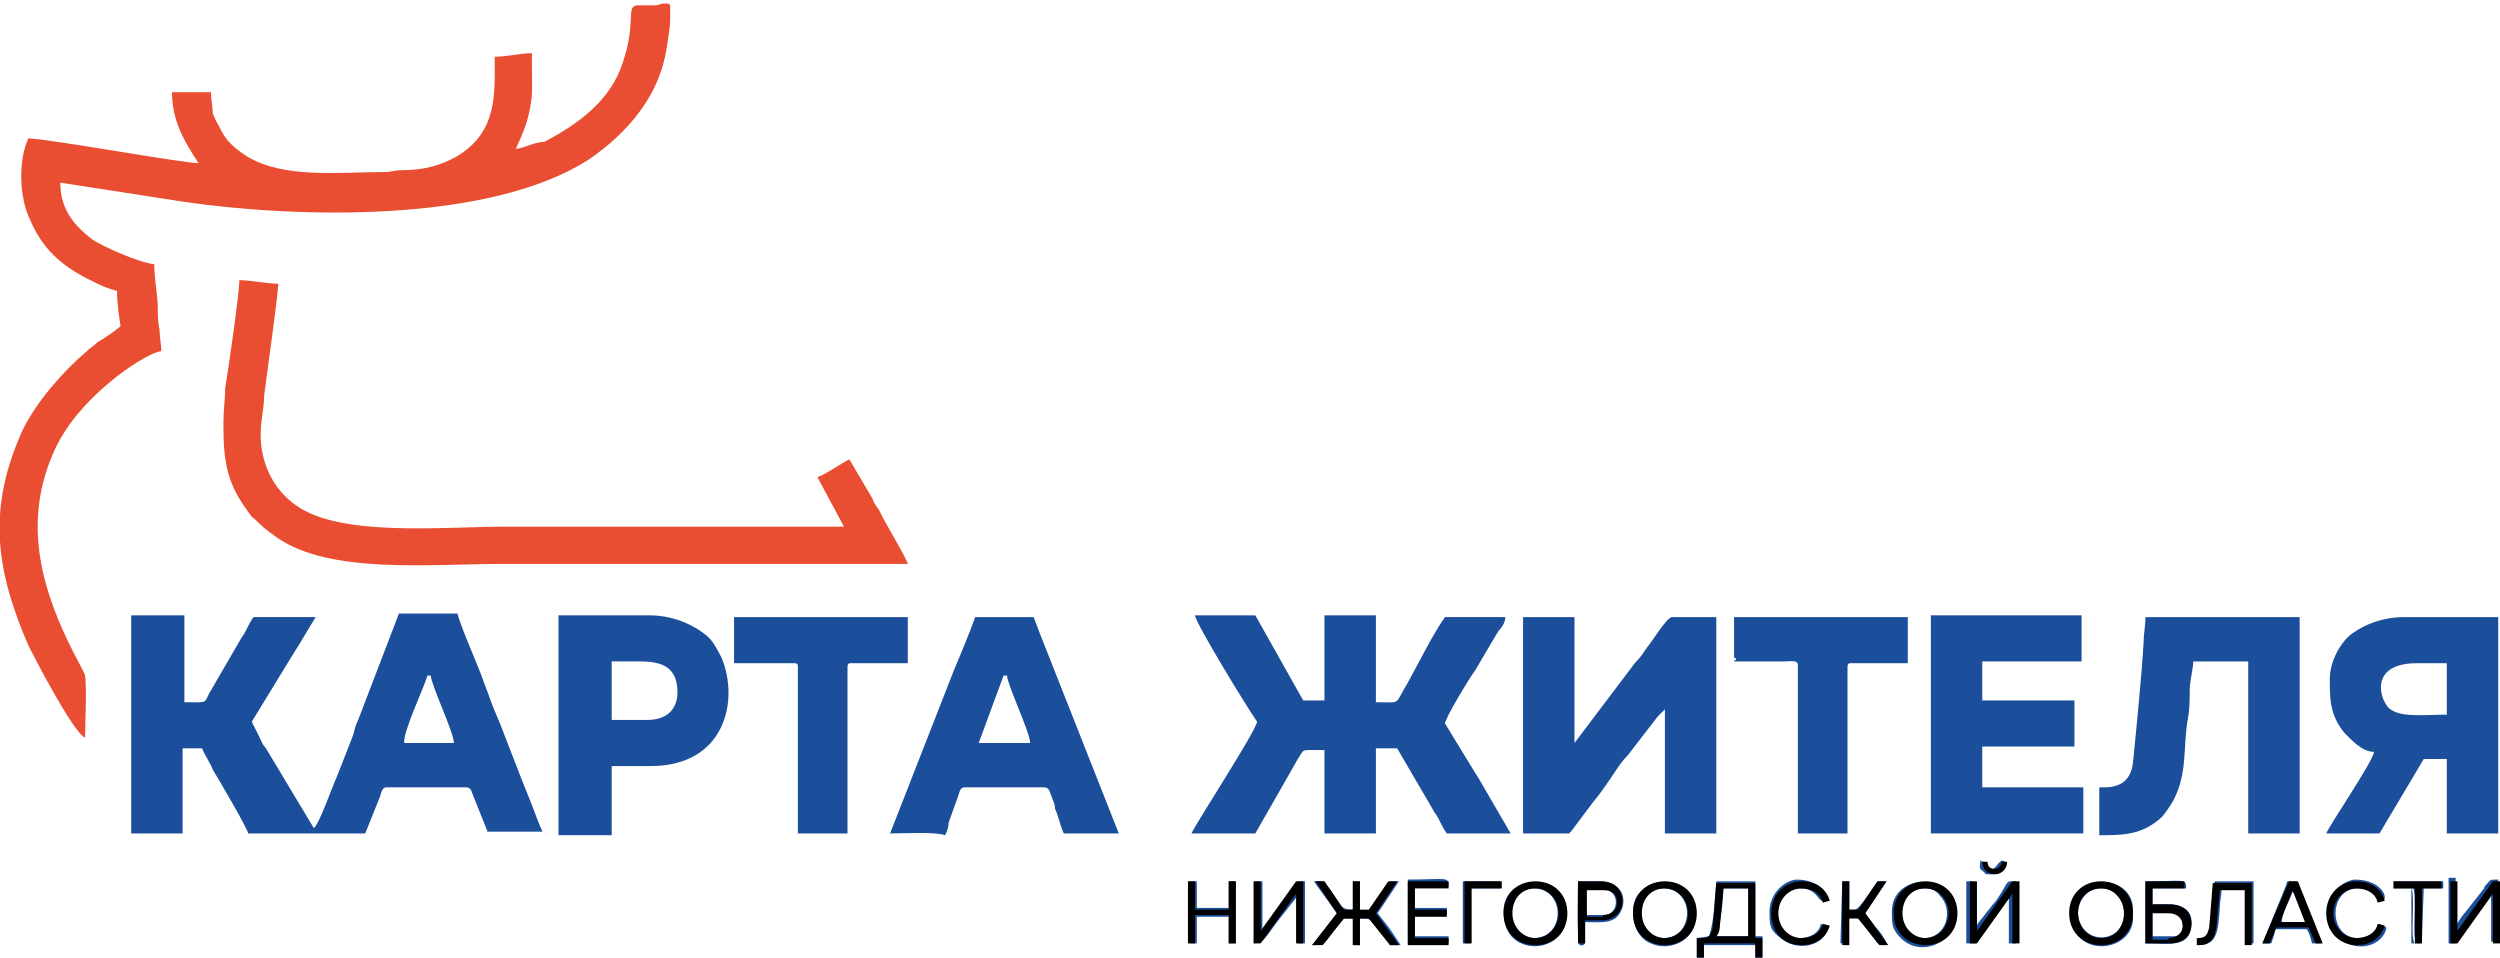<?xml version="1.0" encoding="UTF-8"?> <svg xmlns="http://www.w3.org/2000/svg" width="436" height="167" viewBox="0 0 436 167" fill="none"><g clip-path="url(#clip0_2185_13)"><path fill-rule="evenodd" clip-rule="evenodd" d="M89.983 25.978C90.292 25.051 90.91 24.123 91.838 21.34C93.075 17.01 92.766 15.773 92.766 11.443C92.766 10.206 92.766 10.206 92.766 9.278C90.601 9.278 88.436 9.897 86.272 9.897C86.272 16.082 86.89 22.886 79.778 27.215C76.995 28.762 74.212 29.689 69.883 29.689C68.646 29.689 68.337 29.999 67.1 29.999C59.37 29.999 49.475 31.236 42.981 27.215C41.126 25.978 39.58 24.741 38.652 22.886C38.034 21.649 37.724 21.34 37.106 19.793C37.106 18.556 36.797 17.628 36.797 16.082H29.994C29.994 21.03 32.158 24.741 34.632 28.453C31.849 28.453 9.895 24.432 4.947 24.123C3.092 28.143 3.401 34.638 5.256 38.349C7.73 44.225 11.75 47.008 17.007 49.482C18.244 50.101 19.171 50.41 20.408 50.719C20.408 52.884 20.717 54.739 21.027 56.904C19.48 58.141 18.553 58.76 17.007 59.688C16.388 60.306 15.77 60.615 15.151 61.234C11.132 64.636 6.493 69.893 4.019 74.841C-2.165 88.449 -0.928 98.964 4.947 112.571C5.566 113.808 12.678 127.725 14.842 128.652C14.842 125.869 15.151 120.302 14.842 117.828C14.533 116.901 13.605 115.354 12.987 114.117C7.421 103.293 4.019 91.851 8.967 79.79C11.132 74.223 15.461 69.584 20.099 65.873C21.645 64.636 25.974 61.543 28.139 61.234C28.139 60.306 27.829 58.76 27.829 57.523C27.52 56.286 27.52 54.739 27.52 53.812C27.52 51.338 26.902 48.864 26.902 46.08C24.119 45.771 17.934 42.988 16.079 41.751C13.296 39.586 10.513 36.803 10.513 31.854L32.468 35.256C51.949 38.039 85.344 38.967 102.661 27.834C109.463 23.195 115.029 16.701 116.266 8.351C116.885 4.33 116.885 4.949 116.885 1.238C116.885 0.619 116.576 0.619 116.266 0.619H115.648C115.339 0.619 114.72 0.928 114.411 0.928C113.174 0.928 111.937 0.928 111.01 0.928C109.154 1.238 111.01 4.021 108.536 11.134C106.371 17.628 100.805 21.649 94.93 24.741C93.384 24.741 91.838 25.669 89.983 25.978Z" fill="#E94E32"></path><path fill-rule="evenodd" clip-rule="evenodd" d="M38.962 73.913C38.962 80.717 39.58 84.428 43.6 89.686C44.219 90.613 43.909 89.995 44.528 90.613C45.765 91.85 46.074 92.16 48.239 93.706C57.515 100.2 74.831 98.345 87.819 98.345H158.321C158.012 97.108 153.992 90.613 153.373 89.067C152.755 88.139 152.446 87.83 152.136 86.902L148.117 80.099C146.88 80.717 143.787 82.882 142.551 83.191L147.189 91.85H88.128C77.305 91.85 59.37 93.706 51.64 88.139C47.62 85.356 45.456 80.717 45.456 75.769C45.456 73.295 46.074 71.13 46.074 68.965C46.692 64.017 48.239 53.502 48.548 49.482C46.383 49.482 43.909 48.863 41.745 48.863C41.745 51.028 39.89 64.017 39.271 67.728C39.271 69.584 38.962 71.439 38.962 73.913Z" fill="#E94E32"></path><path fill-rule="evenodd" clip-rule="evenodd" d="M22.882 145.352H31.849V130.508H35.251C35.56 131.435 36.797 133.291 37.106 134.219C38.034 135.765 42.981 144.115 43.29 145.352H63.699L66.173 139.167C66.482 138.548 66.482 137.311 67.409 137.311H81.324C82.252 137.311 82.252 138.239 82.561 138.858L85.035 145.043H94.621C94.002 143.806 93.384 141.95 92.766 140.404C92.147 138.858 91.529 137.311 90.91 135.765L87.2 126.178C86.581 124.632 85.963 123.395 85.344 121.539C85.035 120.611 84.726 119.993 84.417 119.065C83.489 116.282 80.397 109.478 79.778 107.004H69.574L62.462 125.559C61.843 126.796 61.843 127.415 61.534 128.343L58.751 135.456C58.133 136.693 55.659 143.806 54.731 144.424L49.166 135.147C48.238 133.6 47.31 132.054 46.383 130.508C45.764 129.889 45.455 128.961 45.146 128.343L44.218 126.487C43.909 126.178 44.218 126.178 43.909 125.869L50.712 114.735C51.33 113.808 51.639 113.189 52.258 112.261L55.041 107.622H44.218C43.29 108.859 42.981 110.097 42.053 111.334L36.487 120.921C35.56 122.776 36.178 122.467 32.158 122.467V107.313H22.882V145.352ZM74.522 117.828H75.14C75.14 119.374 79.16 127.724 79.16 129.58H70.502C70.192 127.724 74.212 119.374 74.522 117.828Z" fill="#1B4E9B"></path><path fill-rule="evenodd" clip-rule="evenodd" d="M219.237 125.868C218.928 127.724 208.414 143.805 207.796 145.351H218.928L226.349 132.362C227.586 130.507 226.658 130.816 230.987 130.816V145.351H239.955V130.507H243.665L250.159 141.64C251.087 142.877 251.396 144.114 252.324 145.351H263.455L257.89 135.764C257.271 134.837 252.014 126.177 252.014 126.177C252.014 125.25 256.343 118.137 257.271 116.9L261.291 110.096C261.909 109.477 262.528 108.55 262.528 107.622H252.014C250.159 110.096 247.067 116.281 245.521 119.064C243.047 123.085 244.593 122.466 239.955 122.466V107.312H230.987V122.157H227.277L218.928 107.312H208.414C208.414 108.55 217.691 123.703 219.237 125.868Z" fill="#1B4E9B"></path><path fill-rule="evenodd" clip-rule="evenodd" d="M265.62 145.353H273.351C274.278 145.353 273.351 145.353 273.969 145.043L277.68 140.095C279.226 138.24 280.463 136.384 281.7 134.529C282.318 133.601 282.936 132.673 283.864 131.745L289.121 124.942C289.43 124.632 289.43 124.632 289.739 124.323C290.048 124.014 290.048 124.014 290.358 123.705V145.353H299.325V107.623H291.595C290.667 107.623 287.884 112.262 287.266 112.88C286.647 113.808 286.029 114.736 285.101 115.664L274.587 129.58V107.623H265.62V145.353Z" fill="#1B4E9B"></path><path fill-rule="evenodd" clip-rule="evenodd" d="M406.315 118.447C406.315 121.849 406.315 124.632 408.788 127.725C410.025 128.962 411.881 131.127 414.045 131.127C413.736 132.982 406.315 143.806 405.696 145.353H414.973C415.591 144.425 416.21 143.188 416.828 142.26L422.703 132.364H426.723V145.353H435.691V107.623H419.302C415.591 107.623 412.499 108.86 410.335 110.406C408.479 111.643 406.315 115.045 406.315 118.447ZM421.467 115.664H426.723V124.632C422.703 124.632 418.374 125.251 416.519 123.395C414.664 121.23 413.736 115.664 421.467 115.664Z" fill="#1B4E9B"></path><path fill-rule="evenodd" clip-rule="evenodd" d="M367.044 137.312H366.116V145.662C370.136 145.662 373.537 145.662 376.939 142.569C377.557 141.951 378.794 140.095 379.103 139.477C381.577 134.529 380.65 130.508 381.577 125.251C381.886 123.705 381.886 121.849 381.886 120.303C381.886 118.756 382.505 116.592 382.505 115.355H392.091V145.353H401.058V107.623H374.156C374.156 109.479 373.847 110.406 373.847 111.953C373.537 117.519 372.61 126.797 371.991 132.982C371.682 135.766 370.136 137.312 367.044 137.312Z" fill="#1B4E9B"></path><path fill-rule="evenodd" clip-rule="evenodd" d="M155.229 145.353C157.393 145.353 163.268 145.043 164.814 145.662C165.124 145.043 165.433 144.425 165.433 143.497L166.979 139.167C167.288 138.549 167.288 137.312 168.216 137.312H182.131C183.058 137.312 183.058 138.24 183.368 138.858C183.677 139.786 183.986 140.095 183.986 141.023C184.604 142.26 184.914 144.116 185.532 145.353H195.118L181.203 110.097C180.894 109.169 180.585 108.551 180.275 107.623H170.071C169.453 109.479 167.288 114.736 166.36 116.901L155.229 145.353ZM175.019 117.829H175.637C175.637 119.375 179.657 127.725 179.657 129.58H170.69L175.019 117.829Z" fill="#1B4E9B"></path><path fill-rule="evenodd" clip-rule="evenodd" d="M336.432 145.351H363.334V137.311H345.708V130.198H361.788V122.157H345.708V115.353H363.025V107.312H336.741V145.351H336.432Z" fill="#1B4E9B"></path><path fill-rule="evenodd" clip-rule="evenodd" d="M97.713 145.661H106.681V133.6H113.484C126.471 133.6 128.945 122.157 125.853 114.735C125.234 113.498 124.306 111.642 123.07 110.714C120.287 108.55 116.885 107.312 113.175 107.312H97.404V145.661H97.713ZM112.865 125.559H106.681V115.353H111.628C115.339 115.353 117.813 116.281 118.122 119.992C118.431 123.394 116.576 125.559 112.865 125.559Z" fill="#1B4E9B"></path><path fill-rule="evenodd" clip-rule="evenodd" d="M128.635 115.664H138.53C139.149 115.664 139.149 115.973 139.149 116.282V145.353H147.807V116.282C147.807 115.664 148.116 115.664 148.425 115.664H158.32V107.623H128.017V115.664H128.635Z" fill="#1B4E9B"></path><path fill-rule="evenodd" clip-rule="evenodd" d="M302.726 114.736C302.726 115.664 302.726 114.736 302.417 115.355H311.075C312.312 115.355 313.549 115.045 313.549 115.973V145.353H322.207V116.282C322.207 115.664 322.516 115.664 322.825 115.664H332.721V107.623H302.417V114.736H302.726Z" fill="#1B4E9B"></path><path fill-rule="evenodd" clip-rule="evenodd" d="M233.151 159.268L228.822 164.835C231.296 164.835 230.987 164.526 233.151 161.433L233.77 160.815C234.388 160.196 233.461 160.196 235.934 160.196V164.835H237.171V160.196C239.336 160.196 238.717 160.196 240.573 162.361C241.191 163.289 241.81 163.907 242.428 164.835H244.283C243.665 163.907 243.046 162.98 242.428 162.052L240.263 159.268L243.974 153.702H242.428C241.81 154.63 241.191 155.557 240.573 156.485C238.717 158.959 239.336 158.959 237.171 158.959V153.702H235.934V158.65C233.151 158.65 233.77 157.104 231.296 154.32C230.678 153.393 230.678 153.702 229.131 153.702L233.151 159.268Z" fill="#1B4E9B"></path><path fill-rule="evenodd" clip-rule="evenodd" d="M298.088 163.288L295.924 163.597V166.999H297.161V164.835H306.128V166.999H307.365V163.288H306.128V153.701H299.325C299.016 156.794 299.016 160.196 298.088 163.288ZM300.562 154.938H304.891V163.288H299.325C299.944 162.36 300.562 156.794 300.562 154.938Z" fill="#1B4E9B"></path><path fill-rule="evenodd" clip-rule="evenodd" d="M218.618 164.527C220.473 164.527 220.783 163.29 222.947 160.506L226.349 156.177V164.527H227.586V153.703C226.039 153.703 226.349 153.394 225.112 155.558L220.164 162.053V153.703H218.927V164.527H218.618Z" fill="#1B4E9B"></path><path fill-rule="evenodd" clip-rule="evenodd" d="M342.925 164.527H344.162C344.162 164.527 344.162 164.527 344.471 164.527L345.399 163.29C346.017 162.362 346.326 161.744 346.945 160.816C347.563 159.888 347.872 159.579 348.491 158.651L350.346 156.177V164.527H351.583V153.703C350.037 153.703 350.346 153.394 349.109 155.558C348.491 156.486 348.182 157.105 347.563 157.723L344.162 162.053V153.703H342.925V164.527Z" fill="#1B4E9B"></path><path fill-rule="evenodd" clip-rule="evenodd" d="M329.938 158.959C329.938 161.123 329.938 162.051 331.484 163.597C334.885 166.999 340.76 164.525 340.76 160.196V158.649C340.76 152.155 329.938 152.155 329.938 158.959ZM335.503 154.938C336.74 154.938 337.668 155.247 338.286 156.175C340.76 158.649 339.523 163.597 335.503 163.597C330.247 163.597 329.938 154.938 335.503 154.938Z" fill="#1B4E9B"></path><path fill-rule="evenodd" clip-rule="evenodd" d="M284.791 158.959C284.791 161.433 285.719 163.597 287.883 164.525C291.285 166.071 295.614 163.907 295.614 160.196V158.649C295.614 152.155 284.791 152.155 284.791 158.959ZM290.048 154.938C295.614 154.938 295.614 163.597 290.048 163.597C284.791 163.597 284.791 154.938 290.048 154.938Z" fill="#1B4E9B"></path><path fill-rule="evenodd" clip-rule="evenodd" d="M262.219 158.959C262.219 161.433 263.146 163.597 265.311 164.525C268.712 166.071 273.041 163.907 273.041 160.196V158.649C273.041 152.155 262.219 152.155 262.219 158.959ZM267.475 154.938C273.041 154.938 273.041 163.597 267.475 163.597C262.219 163.597 262.219 154.938 267.475 154.938Z" fill="#1B4E9B"></path><path fill-rule="evenodd" clip-rule="evenodd" d="M427.341 164.527H427.96C428.888 164.527 428.578 164.217 429.506 162.98C430.124 162.053 430.434 161.434 431.052 160.506C431.67 159.578 431.98 159.269 432.598 158.341C432.907 157.723 433.217 157.723 433.526 157.104L434.453 155.867V164.217H435.69V153.393C434.144 153.393 434.453 153.393 433.835 154.012C433.526 154.321 433.217 154.63 433.217 154.94L429.815 159.269C429.197 159.888 428.578 161.125 428.269 161.434V153.084H427.032V164.527H427.341Z" fill="#1B4E9B"></path><path fill-rule="evenodd" clip-rule="evenodd" d="M361.169 158.959C361.169 167.618 371.992 166.071 371.992 160.196V158.649C371.992 152.155 361.169 152.155 361.169 158.959ZM366.426 154.938C367.663 154.938 368.59 155.247 369.209 156.175C370.755 157.721 370.755 160.505 369.518 162.051C367.663 164.525 362.715 163.907 362.406 159.268C362.406 157.103 363.952 154.938 366.426 154.938Z" fill="#1B4E9B"></path><path fill-rule="evenodd" clip-rule="evenodd" d="M374.156 164.527C378.485 164.527 382.196 165.454 382.196 160.815C382.196 157.104 377.558 157.723 375.393 157.723V154.94H381.268C381.268 153.084 380.959 153.702 374.156 153.702V164.527ZM379.104 163.29H375.393V158.96C377.867 158.96 380.65 158.341 380.65 161.125C380.959 162.052 380.341 163.29 379.104 163.29Z" fill="#1B4E9B"></path><path fill-rule="evenodd" clip-rule="evenodd" d="M383.433 163.597V164.835C386.834 164.835 386.834 162.051 387.143 158.34C387.143 157.103 387.452 156.175 387.452 154.938H391.782V164.835C392.4 164.525 392.091 164.525 393.018 164.525V153.701H386.216C386.216 155.247 385.597 157.722 385.597 159.268C385.597 161.742 385.906 163.597 383.433 163.597Z" fill="#1B4E9B"></path><path fill-rule="evenodd" clip-rule="evenodd" d="M394.564 164.525H396.111C396.42 163.597 396.729 162.979 396.729 162.051H402.295C402.913 162.979 402.913 163.597 403.223 164.525H404.769L400.44 153.701H398.894C398.584 154.938 398.275 155.247 397.966 156.175L394.564 164.525ZM399.821 155.557C400.13 155.866 399.821 155.557 400.13 155.866L401.058 158.031C401.367 158.959 401.986 159.886 402.295 160.814H397.966C397.966 158.959 399.203 157.412 399.821 155.557Z" fill="#1B4E9B"></path><path fill-rule="evenodd" clip-rule="evenodd" d="M245.521 164.525H252.633V163.288H246.757V159.577H252.323V158.34H246.757V154.629H252.633C252.633 152.773 252.323 153.392 245.521 153.392V164.525Z" fill="#1B4E9B"></path><path fill-rule="evenodd" clip-rule="evenodd" d="M308.602 158.959C308.602 161.124 308.602 162.052 310.148 163.289C313.549 166.381 318.187 164.835 318.806 161.743C318.187 161.433 318.187 161.433 317.569 161.124C317.26 162.67 315.714 163.598 313.858 163.598C308.602 163.598 308.602 154.939 313.858 154.939C316.95 154.939 316.95 157.104 317.878 157.104C319.424 157.104 318.187 153.393 313.24 153.393C310.766 153.702 308.602 156.176 308.602 158.959Z" fill="#1B4E9B"></path><path fill-rule="evenodd" clip-rule="evenodd" d="M406.006 158.959C406.006 161.124 406.006 162.052 407.552 163.289C410.644 166.381 415.592 165.144 416.21 161.743C415.592 161.433 415.592 161.433 414.973 161.124C414.664 162.67 413.118 163.598 411.263 163.598C406.006 163.598 406.006 154.939 411.263 154.939C414.355 154.939 414.355 157.104 415.282 157.104C416.829 157.104 415.592 153.393 410.644 153.393C408.17 153.702 406.006 156.176 406.006 158.959Z" fill="#1B4E9B"></path><path fill-rule="evenodd" clip-rule="evenodd" d="M207.486 164.525H208.723V159.886H214.289V164.525H215.526V153.701H214.289V158.34H208.723V153.701H207.486V164.525Z" fill="#1B4E9B"></path><path fill-rule="evenodd" clip-rule="evenodd" d="M276.442 160.814C278.607 160.814 280.771 161.123 282.008 159.886C283.863 158.031 283.863 153.701 278.607 153.701H275.205C275.205 154.629 274.896 164.216 275.514 164.835C275.514 164.835 276.442 165.144 276.442 164.216V160.814ZM279.844 159.577H276.442V154.938H278.916C282.936 154.938 282.317 159.577 279.844 159.577Z" fill="#1B4E9B"></path><path fill-rule="evenodd" clip-rule="evenodd" d="M320.971 164.525H322.208V159.886C324.372 159.886 323.754 159.886 325.609 162.051C326.227 162.979 326.846 163.597 327.464 164.525H329.01C328.701 163.597 327.774 162.36 327.155 161.742C326.846 161.433 326.537 160.814 326.227 160.505L325.3 159.268L329.01 153.701H327.464C326.846 154.32 324.372 158.649 323.444 158.649H322.517V153.701H321.28L320.971 164.525Z" fill="#1B4E9B"></path><path fill-rule="evenodd" clip-rule="evenodd" d="M420.849 154.938C421.467 155.557 420.849 162.36 421.158 163.597C421.467 165.144 420.849 163.907 421.776 164.525C422.395 164.216 422.086 165.144 422.395 163.597L422.704 154.938H426.105V153.701H417.447V154.938H420.849Z" fill="#1B4E9B"></path><path fill-rule="evenodd" clip-rule="evenodd" d="M255.106 164.525H256.343V154.938H261.6V153.701H255.106V164.525Z" fill="#1B4E9B"></path><path fill-rule="evenodd" clip-rule="evenodd" d="M346.326 152.464C348.49 152.464 349.109 152.774 349.727 150.299C349.109 149.99 349.109 149.99 348.49 150.609C347.254 152.464 346.326 151.537 346.326 150.299C345.398 150.299 345.707 150.299 345.398 149.99C345.089 152.155 345.398 151.227 346.326 152.464Z" fill="#1B4E9B"></path><path fill-rule="evenodd" clip-rule="evenodd" d="M422.394 154.939L422.085 163.599C421.776 165.145 422.394 163.908 421.467 164.526C420.848 164.217 421.158 165.145 420.848 163.599C420.539 162.362 421.158 155.558 420.539 154.939V164.526H422.085V154.939H422.394Z" fill="#1B4E9B"></path><path d="M207.178 153.701H208.415V158.649H214.29V153.701H215.527V164.525H214.29V159.577H208.415V164.525H207.178V153.701Z" fill="black"></path><path d="M227.276 153.701V164.525H226.039V155.866L219.855 164.525H218.618V153.701H219.855V162.36L226.039 153.701H227.276Z" fill="black"></path><path d="M233.151 159.268L229.441 153.701H230.987L234.388 158.649H235.934V153.701H237.171V158.649H238.717L242.119 153.701H243.665L239.954 159.268L243.974 164.835H242.428L238.717 160.196H237.171V164.835H235.934V160.196H234.388L230.678 164.835H228.822L233.151 159.268Z" fill="black"></path><path d="M245.521 153.701H252.633V154.938H246.757V158.649H252.323V159.886H246.757V163.597H252.633V164.835H245.521V153.701Z" fill="black"></path><path d="M255.416 153.701H261.91V154.938H256.653V164.525H255.416V153.701Z" fill="black"></path><path d="M262.219 159.268C262.219 155.866 264.692 153.701 267.785 153.701C270.877 153.701 273.351 155.866 273.351 159.268C273.351 162.67 270.877 164.835 267.785 164.835C264.692 164.835 262.219 162.67 262.219 159.268ZM271.805 159.268C271.805 156.794 269.949 154.938 267.785 154.938C265.311 154.938 263.765 156.794 263.765 159.268C263.765 161.742 265.62 163.597 267.785 163.597C269.949 163.597 271.805 161.742 271.805 159.268Z" fill="black"></path><path d="M275.206 153.701H279.226C281.39 153.701 282.937 154.938 282.937 157.103C282.937 159.268 281.39 160.505 279.226 160.505H276.443V164.525H275.206V153.701ZM279.535 159.577C281.081 159.577 282.009 158.649 282.009 157.412C282.009 155.866 281.081 155.247 279.535 155.247H276.752V159.886H279.535V159.577Z" fill="black"></path><path d="M284.791 159.268C284.791 155.866 287.265 153.701 290.357 153.701C293.449 153.701 295.923 155.866 295.923 159.268C295.923 162.67 293.449 164.835 290.357 164.835C287.265 164.835 284.791 162.67 284.791 159.268ZM294.377 159.268C294.377 156.794 292.522 154.938 290.357 154.938C287.883 154.938 286.337 156.794 286.337 159.268C286.337 161.742 288.192 163.597 290.357 163.597C292.522 163.597 294.377 161.742 294.377 159.268Z" fill="black"></path><path d="M296.233 163.599H296.851C298.088 163.599 298.398 162.98 298.707 161.743L299.325 154.012H306.128V163.599H307.365V167.001H306.128V164.527H297.161V167.001H295.924V163.599H296.233ZM304.891 163.599V154.939H300.562L299.944 161.434C299.944 162.362 299.634 162.98 299.325 163.289H304.891V163.599Z" fill="black"></path><path d="M308.91 159.268C308.91 155.866 311.384 153.701 314.167 153.701C316.641 153.701 318.496 154.938 319.114 157.103L317.878 157.412C317.568 155.866 316.022 154.938 314.167 154.938C312.002 154.938 310.147 156.794 310.147 159.268C310.147 161.742 312.002 163.597 314.167 163.597C316.022 163.597 317.568 162.67 317.878 161.123L319.114 161.433C318.496 163.597 316.641 164.835 314.167 164.835C311.075 164.835 308.91 162.67 308.91 159.268Z" fill="black"></path><path d="M321.279 153.701H322.516V158.649H324.062L327.464 153.701H329.01L325.299 159.268L329.319 164.835H327.773L324.062 160.196H322.516V164.835H321.279V153.701Z" fill="black"></path><path d="M330.247 159.268C330.247 155.866 332.721 153.701 335.813 153.701C338.905 153.701 341.379 155.866 341.379 159.268C341.379 162.67 338.905 164.835 335.813 164.835C332.721 164.835 330.247 162.67 330.247 159.268ZM339.833 159.268C339.833 156.794 337.978 154.938 335.813 154.938C333.339 154.938 331.793 156.794 331.793 159.268C331.793 161.742 333.648 163.597 335.813 163.597C337.978 163.597 339.833 161.742 339.833 159.268Z" fill="black"></path><path d="M352.201 153.703V164.527H350.964V155.867L344.78 164.527H343.543V153.703H344.78V162.362L350.964 153.703H352.201ZM345.708 150.301H346.635C346.635 151.229 347.254 151.538 347.872 151.538C348.49 151.538 349.109 150.919 349.109 150.301H350.037C350.037 151.538 349.109 152.466 347.872 152.466C346.635 152.466 345.708 151.538 345.708 150.301Z" fill="black"></path><path d="M360.859 159.268C360.859 155.866 363.333 153.701 366.425 153.701C369.518 153.701 371.991 155.866 371.991 159.268C371.991 162.67 369.518 164.835 366.425 164.835C363.333 164.835 360.859 162.67 360.859 159.268ZM370.445 159.268C370.445 156.794 368.59 154.938 366.425 154.938C363.952 154.938 362.405 156.794 362.405 159.268C362.405 161.742 364.261 163.597 366.425 163.597C368.899 163.597 370.445 161.742 370.445 159.268Z" fill="black"></path><path d="M374.156 153.701H380.959V154.938H375.393V157.722H378.485C380.65 157.722 382.196 158.959 382.196 161.123C382.196 163.288 380.65 164.525 378.485 164.525H374.156V153.701ZM378.176 163.597C379.722 163.597 380.65 162.67 380.65 161.433C380.65 160.196 379.722 159.268 378.176 159.268H375.393V163.907H378.176V163.597Z" fill="black"></path><path d="M383.123 163.597H383.432C384.669 163.597 384.978 162.978 385.288 161.741L385.906 154.01H392.709V164.834H391.472V155.247H387.143L386.524 161.741C386.215 163.906 385.288 164.834 383.432 164.834H383.123V163.597Z" fill="black"></path><path d="M405.078 164.525H403.841L402.604 161.742H397.038L395.801 164.525H394.564L399.203 153.701H400.749L405.078 164.525ZM401.986 160.814L399.821 155.247L397.657 160.814H401.986Z" fill="black"></path><path d="M405.696 159.268C405.696 155.866 408.17 153.701 410.953 153.701C413.427 153.701 415.282 154.938 415.901 157.103L414.664 157.412C414.354 155.866 412.808 154.938 410.953 154.938C408.788 154.938 406.933 156.794 406.933 159.268C406.933 161.742 408.788 163.597 410.953 163.597C412.808 163.597 414.354 162.67 414.664 161.123L415.901 161.433C415.282 163.597 413.427 164.835 410.953 164.835C408.17 164.835 405.696 162.67 405.696 159.268Z" fill="black"></path><path d="M420.848 154.938H417.446V153.701H425.795V154.938H422.394V164.525H421.157V154.938H420.848Z" fill="black"></path><path d="M436 153.701V164.525H434.763V155.866L428.579 164.525H427.342V153.701H428.579V162.36L434.763 153.701H436Z" fill="black"></path></g><defs><clipPath id="clip0_2185_13"><rect width="436" height="167" fill="white"></rect></clipPath></defs></svg> 